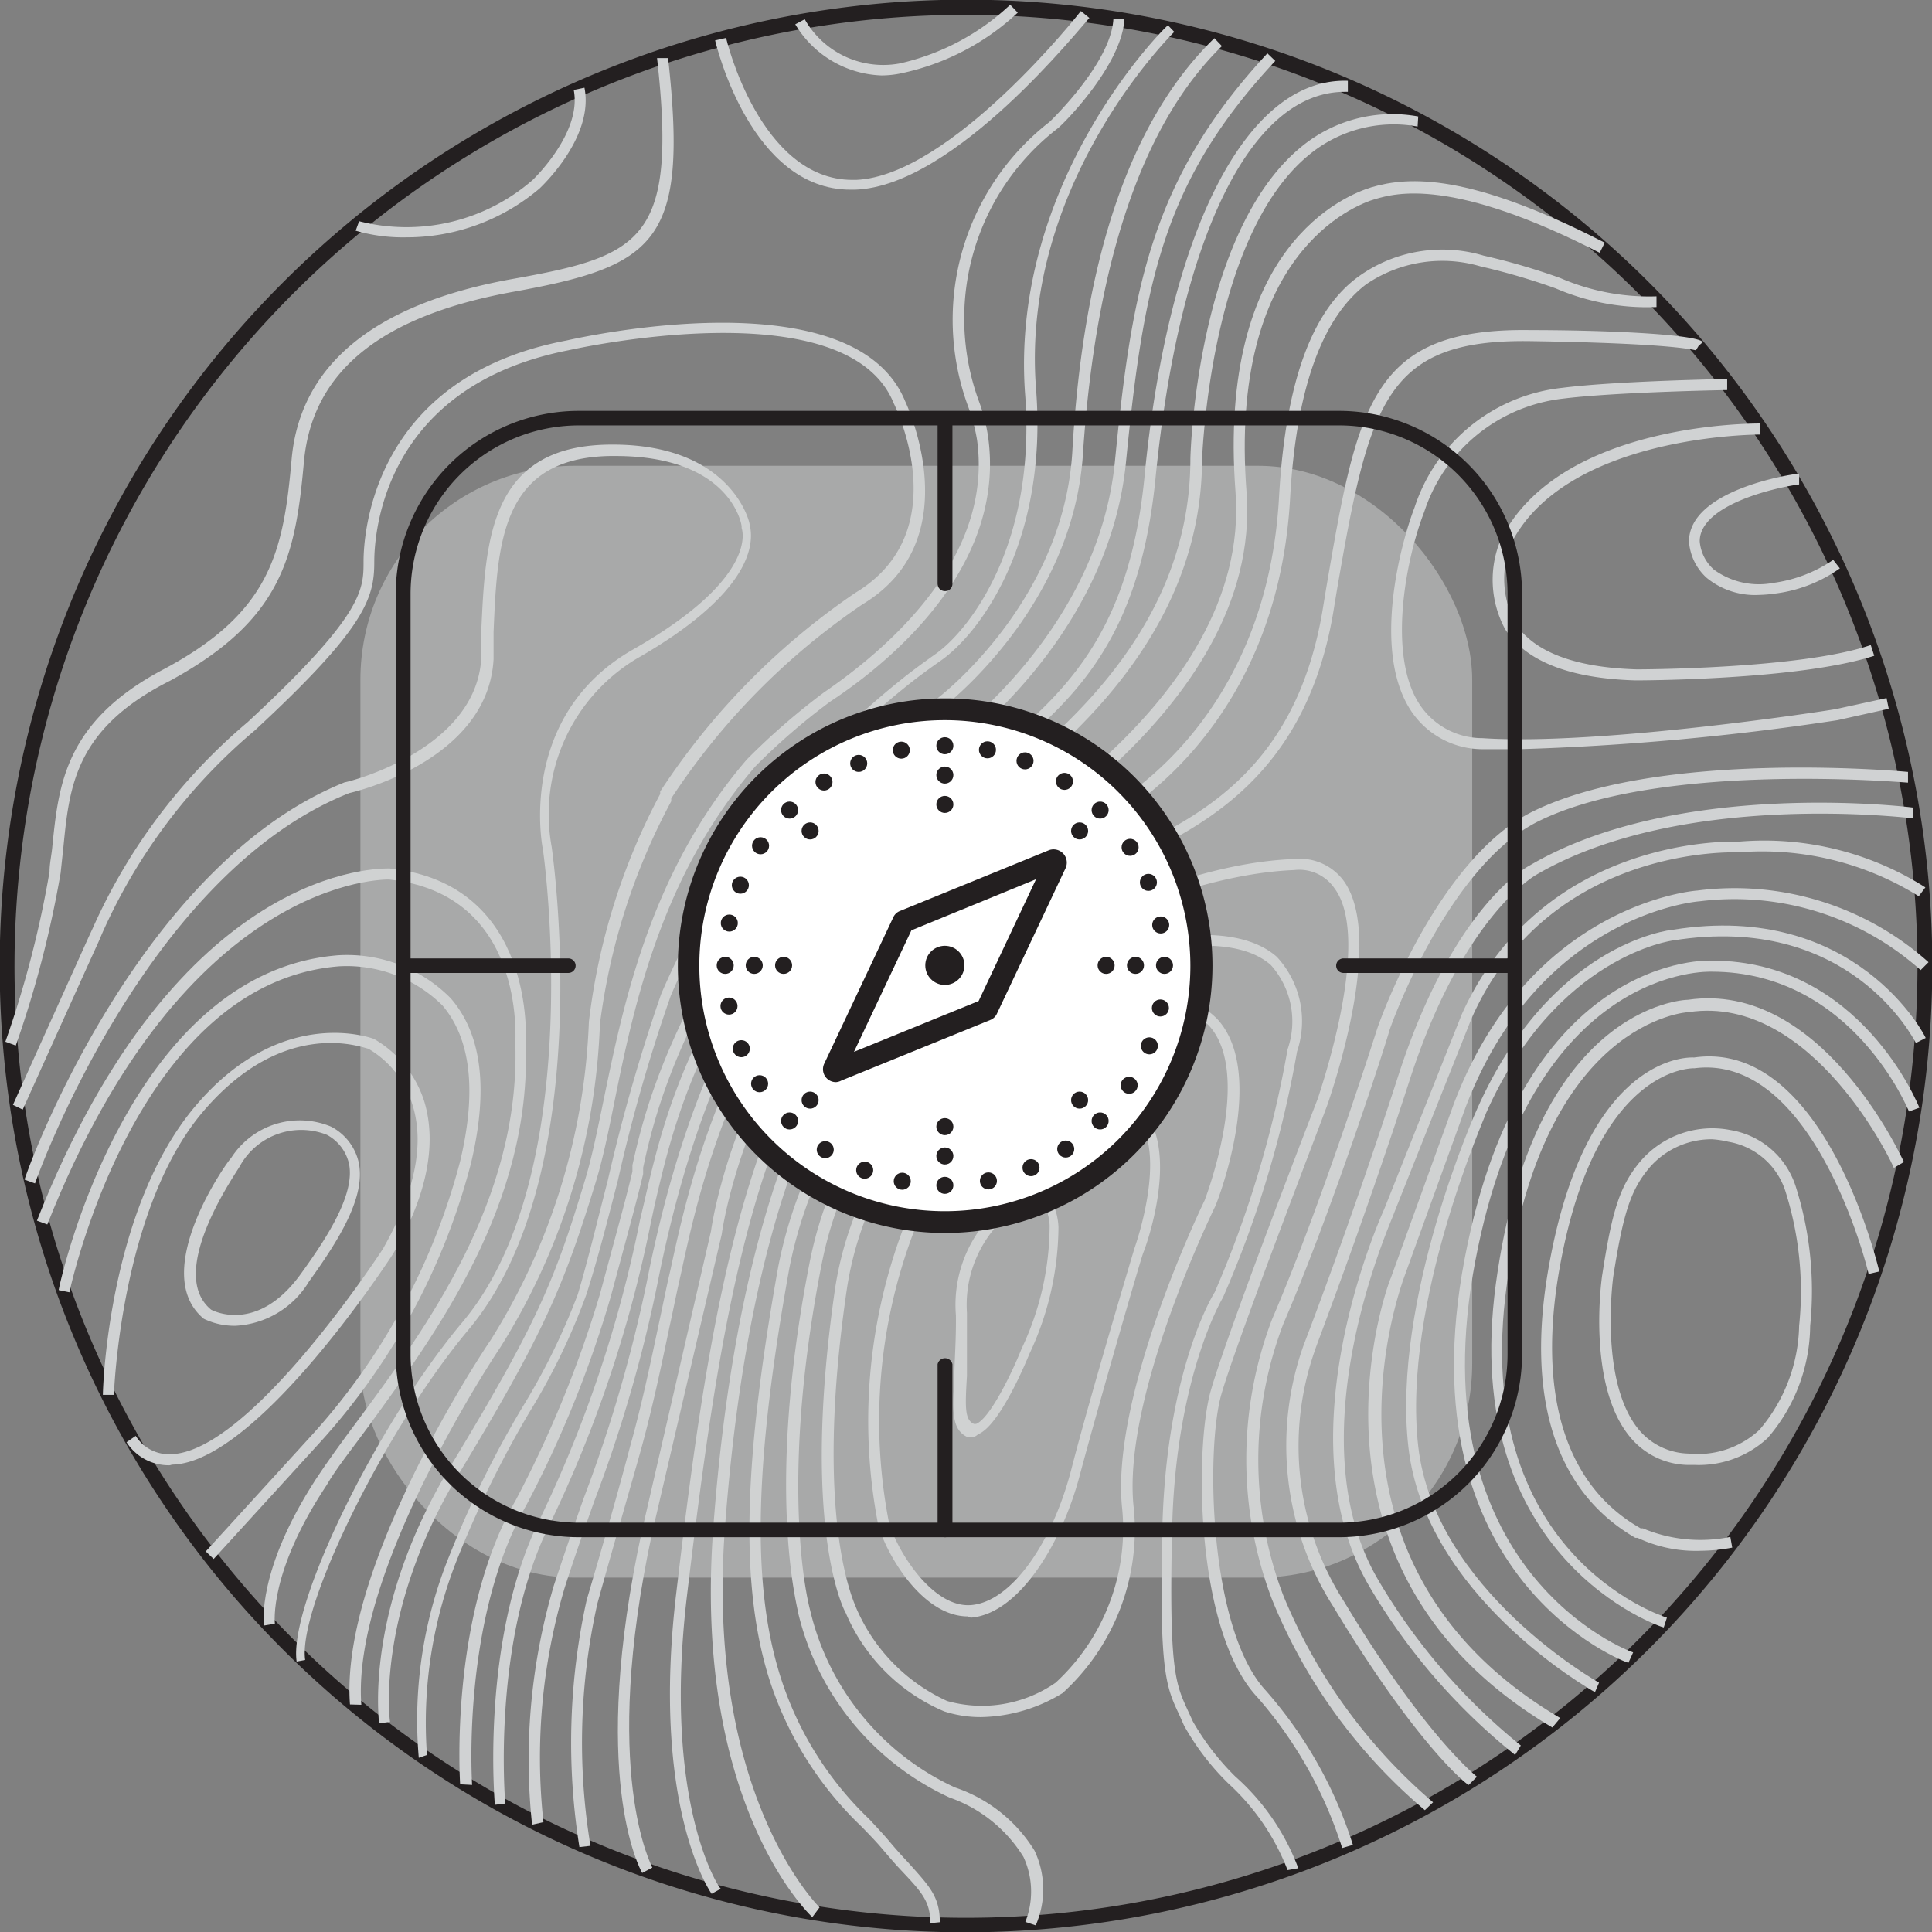 <svg xmlns="http://www.w3.org/2000/svg" viewBox="0 0 61.22 61.22"><rect x="0" y="0" width="61.22" height="61.22" fill="#808080" stroke="none"/><defs><style>.cls-1{isolation:isolate;}.cls-2,.cls-5{fill:#231f20;}.cls-3,.cls-4{fill:#d0d2d3;}.cls-4{opacity:0.5;}.cls-5{mix-blend-mode:multiply;}.cls-6{fill:#fff;}</style></defs><title>srv_8</title><g class="cls-1"><g id="Layer_3" data-name="Layer 3"><path class="cls-2" d="M30.6,61.22A30.62,30.62,0,1,1,61.22,30.6,30.66,30.66,0,0,1,30.6,61.22ZM30.6.46A30.15,30.15,0,1,0,60.75,30.6,30.17,30.17,0,0,0,30.6.46Z" transform="translate(0.01 0.01)"/><path class="cls-3" d="M12.86,7.51a5.37,5.37,0,0,1-1.6-.21L11.37,7A6.09,6.09,0,0,0,16.86,5.7s1.58-1.49,1.31-2.86l.34-.07c.31,1.57-1.35,3.12-1.42,3.19A6.5,6.5,0,0,1,12.86,7.51Z" transform="translate(0.01 0.01)"/><path class="cls-3" d="M.49,33.12.16,33a32.7,32.7,0,0,0,1.4-5.39c0-.27.07-.55.09-.82.2-1.94.4-3.94,3.52-5.59,3.39-1.8,3.8-3.71,4.06-6.65s2.54-4.92,7-5.72c4.08-.73,5.23-1.21,4.58-7l.35,0c.64,5.8-.35,6.58-4.87,7.4-4.23.76-6.41,2.53-6.67,5.4-.27,3-.69,5-4.24,6.93C2.38,23.07,2.19,24.89,2,26.82l-.09.84A33.72,33.72,0,0,1,.49,33.12Z" transform="translate(0.01 0.01)"/><path class="cls-3" d="M27.92,2.38A3.32,3.32,0,0,1,25.19.76l.3-.16A2.86,2.86,0,0,0,28.5,2,7.52,7.52,0,0,0,32,.14l.24.25a7.75,7.75,0,0,1-3.68,1.92A3.07,3.07,0,0,1,27.92,2.38Z" transform="translate(0.01 0.01)"/><path class="cls-3" d="M26.94,6C23.8,6,22.7,1.47,22.65,1.27L23,1.19c0,.05,1.08,4.5,4,4.5h.12c3-.13,7.08-5.29,7.12-5.35l.27.22C34.28.78,30.26,5.9,27.08,6Z" transform="translate(0.01 0.01)"/><path class="cls-3" d="M7.45,42a2.24,2.24,0,0,1-1-.22c-1.77-1.46.75-5,.86-5.09h0a2.58,2.58,0,0,1,3.17-1,1.7,1.7,0,0,1,.88,1.15c.22,1.08-.63,2.44-1.58,3.76A2.89,2.89,0,0,1,7.45,42Zm.17-5.11c0,.07-2.43,3.38-.94,4.6,0,0,1.44.81,2.84-1.13.87-1.2,1.72-2.54,1.53-3.49a1.39,1.39,0,0,0-.7-.92A2.22,2.22,0,0,0,7.62,36.89Z" transform="translate(0.01 0.01)"/><path class="cls-3" d="M5.37,46.42A1.59,1.59,0,0,1,4,45.69l.29-.2a1.24,1.24,0,0,0,1.08.58c2.52,0,6.71-6.44,6.75-6.5,1-1.76,1.33-3.29.95-4.54a3.09,3.09,0,0,0-1.41-1.81c-.1,0-2.63-1.07-5.24,2S3.6,44.13,3.6,44.19H3.25c0-.24.18-5.9,2.93-9.15s5.63-2.14,5.66-2.13a3.51,3.51,0,0,1,1.6,2c.4,1.35.07,3-1,4.82-.18.28-4.34,6.62-7,6.67Z" transform="translate(0.01 0.01)"/><path class="cls-3" d="M6.76,49.39l-.25-.24L9.93,45.4a20.73,20.73,0,0,0,4.64-8.61c.53-2.22.34-3.88-.56-4.94a4.31,4.31,0,0,0-3.28-1.24c-6.44.52-8.52,10.23-8.54,10.33l-.34-.07c0-.11,2.15-10.07,8.85-10.61a4.62,4.62,0,0,1,3.57,1.36c1,1.15,1.2,2.91.64,5.25a21,21,0,0,1-4.72,8.76Z" transform="translate(0.01 0.01)"/><path class="cls-3" d="M8.35,51.5c0-.07-.23-1.74,1.65-4.64.36-.55.82-1.18,1.32-1.85,2.18-2.94,5.15-7,5-11.94,0-.21.31-4.75-4-5.21-.07,0-6.45-.16-10.83,10.93l-.33-.12C5.64,27.32,12.07,27.51,12.34,27.51,17,28,16.65,33,16.65,33.07c.18,5.09-2.84,9.17-5,12.14-.51.7-1,1.3-1.31,1.84C8.5,49.82,8.7,51.43,8.7,51.44Z" transform="translate(0.01 0.01)"/><path class="cls-3" d="M9.39,52.64c-.26-1.79,2.54-7.52,5.25-10.75,4-4.74,2.57-14.91,2.55-15s-.82-4.22,2.86-6.32c4.06-2.31,3.44-3.84,3.44-3.85l0-.05c0-.09-.38-2.23-4-2.23h-.17c-3.45.06-3.57,2.74-3.69,5.58,0,.28,0,.57,0,.86-.18,3.21-4.39,4.2-4.57,4.24C4.56,27.7,1.13,37.39,1.1,37.49l-.33-.12c0-.1,3.51-9.93,10.14-12.59.07,0,4.16-1,4.33-3.93,0-.29,0-.57,0-.86.13-2.87.26-5.84,4-5.91s4.45,2.24,4.5,2.5.57,1.92-3.59,4.29a5.75,5.75,0,0,0-2.68,5.95c.06.43,1.45,10.43-2.63,15.3-2.61,3.11-5.42,8.79-5.18,10.47Z" transform="translate(0.01 0.01)"/><path class="cls-3" d="M11.08,54c-.33-4.39,4.26-11.26,4.46-11.55a20.39,20.39,0,0,0,3.11-10.08,20.4,20.4,0,0,1,2.26-7.22l0-.08a22.46,22.46,0,0,1,6.19-6.3c3.18-1.92,1.29-5.84,1.21-6C26.82,9.09,18.1,11.07,18,11.09c-5.85,1.15-6.15,5.78-6.15,6.7,0,1.14-.25,2.07-3.78,5.34a17.88,17.88,0,0,0-4.84,6.43l-.12.28C2.53,31.11.71,35.15.71,35.15L.4,35l2.4-5.32.13-.28a18.25,18.25,0,0,1,4.91-6.53c3.67-3.4,3.67-4.19,3.67-5.09s.31-5.84,6.43-7c.36-.08,9.09-2.06,10.73,1.92,0,0,2.1,4.36-1.35,6.44a22,22,0,0,0-6.06,6.15l0,.09A20.33,20.33,0,0,0,19,32.44a20.61,20.61,0,0,1-3.16,10.25c-.05.07-4.72,7.06-4.4,11.32Z" transform="translate(0.01 0.01)"/><path class="cls-3" d="M55.75,18.84a2.42,2.42,0,0,1-1.68-.54,1.71,1.71,0,0,1-.56-1.15C53.51,15.5,56.82,15,57,15l0,.34c-.88.12-3.15.68-3.15,1.8a1.34,1.34,0,0,0,.45.9,2.42,2.42,0,0,0,1.88.42,4.4,4.4,0,0,0,1.9-.73l.21.27a4.49,4.49,0,0,1-2.07.8A4,4,0,0,1,55.75,18.84Z" transform="translate(0.01 0.01)"/><path class="cls-3" d="M51.82,21.55h0c-2.1-.06-3.49-.61-4.14-1.63a3.29,3.29,0,0,1-.14-2.82c1.84-3.72,8-3.69,8.23-3.69v.35c-.08,0-6.17,0-7.91,3.48A3,3,0,0,0,48,19.73c.59.92,1.89,1.41,3.85,1.47,0,0,5.16,0,7.42-.77l.11.34C57,21.54,52,21.55,51.82,21.55Z" transform="translate(0.01 0.01)"/><path class="cls-3" d="M48.13,23.73c-.42,0-.82,0-1.18,0a2.72,2.72,0,0,1-2.27-1.25c-1.21-1.89-.31-5.26.13-6.4a5.54,5.54,0,0,1,4.68-3.8c1.72-.22,5.2-.28,5.23-.28v.35s-3.5.06-5.19.27a5.25,5.25,0,0,0-4.41,3.59c-.59,1.52-1.16,4.52-.16,6.08a2.38,2.38,0,0,0,2,1.09c3.74.25,11.12-.9,11.2-.92l1.61-.35.07.34-1.62.36A83.66,83.66,0,0,1,48.13,23.73Z" transform="translate(0.01 0.01)"/><path class="cls-3" d="M53.7,46.41h-.22a2.43,2.43,0,0,1-1.85-.9c-1.36-1.66-.89-5-.87-5.12.31-2,.54-2.8,1.2-3.59a3,3,0,0,1,2.87-1,2.62,2.62,0,0,1,2.06,1.78A10.93,10.93,0,0,1,57.35,42,5.51,5.51,0,0,1,56,45.56,3.21,3.21,0,0,1,53.7,46.41Zm.54-10.32a2.6,2.6,0,0,0-2,.92c-.57.69-.81,1.39-1.13,3.43,0,0-.46,3.3.8,4.84a2.11,2.11,0,0,0,1.6.77,2.86,2.86,0,0,0,2.23-.75A5.23,5.23,0,0,0,57,42a10.51,10.51,0,0,0-.44-4.28h0a2.3,2.3,0,0,0-1.8-1.55A3.05,3.05,0,0,0,54.24,36.09Z" transform="translate(0.01 0.01)"/><path class="cls-3" d="M53.88,49.13a4.32,4.32,0,0,1-2-.41l-.07,0c-2.56-1.48-3.5-4.5-2.72-8.72,1.22-6.64,4.44-6.51,4.58-6.5,4.08-.59,5.8,6.48,5.87,6.78l-.34.08c0-.07-1.71-7-5.51-6.52-.08,0-3.1-.08-4.26,6.22-.75,4.06.14,7,2.55,8.36l.07,0a4.71,4.71,0,0,0,2.77.27l.06.34A5.61,5.61,0,0,1,53.88,49.13Z" transform="translate(0.01 0.01)"/><path class="cls-3" d="M52.71,51.56c-.07,0-6.5-2.15-5.32-10.89s5.89-9,6.09-9c4.18-.61,6.73,4.91,6.84,5.14L60,37c0-.06-2.56-5.52-6.49-4.94-.06,0-4.64.26-5.78,8.69s4.83,10.42,5.08,10.5Z" transform="translate(0.01 0.01)"/><path class="cls-3" d="M51.59,52.68c-.07,0-7.13-2.63-5.19-12.8,1.85-9.73,7.77-9.46,7.84-9.45,4.71,0,6.55,4.61,6.57,4.66l-.33.12s-1.78-4.43-6.25-4.43c-.07,0-5.7-.24-7.49,9.16-1.88,9.87,4.9,12.39,5,12.41Z" transform="translate(0.01 0.01)"/><path class="cls-3" d="M50.53,53.61c-.22-.12-5.37-3.07-5.91-7.75s2.15-10.68,2.18-10.74c2.32-5.21,6.05-5.66,6.21-5.67,5.8-.93,8,3.39,8,3.43l-.31.16c-.09-.17-2.14-4.14-7.69-3.25,0,0-3.7.46-5.93,5.47,0,.06-2.67,6-2.15,10.56s5.68,7.46,5.73,7.49Z" transform="translate(0.01 0.01)"/><path class="cls-3" d="M49.18,54.73C40.6,49.66,44,40.58,44.06,40.49l2-5.53c2.41-6.35,7.66-6.75,7.71-6.75a9.22,9.22,0,0,1,7.33,2.27l-.25.25a8.86,8.86,0,0,0-7-2.18c-.06,0-5.09.4-7.42,6.53l-2,5.53c0,.09-3.36,8.9,5,13.82Z" transform="translate(0.01 0.01)"/><path class="cls-3" d="M48,55.6a19.49,19.49,0,0,1-4.63-5.36c-2.8-4.8.45-11.86.48-11.93l2.46-6.18c2.6-5.75,8.72-5.47,8.78-5.47A9.53,9.53,0,0,1,61,28.11l-.21.28A9.37,9.37,0,0,0,55.07,27c-.07,0-6-.26-8.45,5.26l-2.46,6.18c0,.08-3.21,7-.5,11.61a19.3,19.3,0,0,0,4.52,5.25Z" transform="translate(0.01 0.01)"/><path class="cls-3" d="M46.53,56.55c-.06,0-1.68-1.31-4.29-5.65a9.48,9.48,0,0,1-.94-8.29s1.5-3.88,3-8.54c1.73-5.35,4.07-6.61,4.17-6.66,4.7-2.76,12.07-1.84,12.14-1.83l0,.34c-.08,0-7.32-.91-11.94,1.79,0,0-2.31,1.27-4,6.47-1.51,4.67-3,8.52-3,8.56a9.14,9.14,0,0,0,.91,8c2.57,4.27,4.2,5.54,4.21,5.55Z" transform="translate(0.01 0.01)"/><path class="cls-3" d="M45.14,57.35a17.2,17.2,0,0,1-4.84-6.67,12.48,12.48,0,0,1,0-8.89c1.6-3.72,3.31-9.15,3.33-9.2.07-.23,1.94-5.47,5-6.92,4-1.92,11.5-1.25,11.82-1.22l0,.34c-.08,0-7.76-.68-11.64,1.19C45.86,27.37,44,32.64,44,32.7s-1.73,5.49-3.34,9.23a12.07,12.07,0,0,0,0,8.63,17.24,17.24,0,0,0,4.74,6.54Z" transform="translate(0.01 0.01)"/><path class="cls-3" d="M30.83,45.53a.48.48,0,0,1-.18,0c-.51-.24-.48-.81-.42-1.86,0-.53.06-1.19.05-2A4.08,4.08,0,0,1,32,38,1,1,0,0,1,33,37.78c.49.24.53,1,.53,1.11a9.55,9.55,0,0,1-.92,4c-.09.22-.94,2.28-1.63,2.55A.38.38,0,0,1,30.83,45.53Zm1.89-7.47a1.15,1.15,0,0,0-.57.25h0a3.76,3.76,0,0,0-1.52,3.28c0,.84,0,1.51,0,2-.06,1-.07,1.39.22,1.52,0,0,0,0,.07,0,.42-.16,1.11-1.55,1.44-2.38a9.15,9.15,0,0,0,.89-3.89c0-.18-.08-.68-.33-.81A.4.4,0,0,0,32.72,38.06Z" transform="translate(0.01 0.01)"/><path class="cls-3" d="M30.66,51.21c-1.49,0-2.64-2.08-2.85-2.94A17.31,17.31,0,0,1,28.58,39a7.24,7.24,0,0,1,5.11-4.42h0a2.51,2.51,0,0,1,2.53.59c1.16,1.39.06,4.38,0,4.51s-1.35,4.58-2,7c-.56,2.18-1.93,4.45-3.47,4.57Zm3.88-16.4a3.69,3.69,0,0,0-.78.08h0a6.84,6.84,0,0,0-4.84,4.2,16.89,16.89,0,0,0-.77,9.1c.21.84,1.36,2.77,2.62,2.66s2.56-1.94,3.17-4.31,2-7,2-7,1.08-3,.05-4.18A1.76,1.76,0,0,0,34.54,34.81Z" transform="translate(0.01 0.01)"/><path class="cls-3" d="M31.06,54.4a3.74,3.74,0,0,1-1.15-.18,5.89,5.89,0,0,1-3.12-3.12c-.06-.09-1.43-2.73-.34-10.27a10.92,10.92,0,0,1,8.37-9c1.77-.49,3-.33,3.76.47,1.55,1.72,0,5.74-.08,5.91s-3,6.14-2.58,9.6a7,7,0,0,1-2.26,5.83A5.08,5.08,0,0,1,31.06,54.4Zm5.56-22.54a6.46,6.46,0,0,0-1.71.27h0a10.54,10.54,0,0,0-8.09,8.74c-1.08,7.4.29,10,.3,10.07A5.72,5.72,0,0,0,30,53.89a4.09,4.09,0,0,0,3.44-.58,6.63,6.63,0,0,0,2.11-5.5c-.39-3.56,2.49-9.53,2.61-9.78,0,0,1.55-4,.14-5.54A2.18,2.18,0,0,0,36.62,31.86Z" transform="translate(0.01 0.01)"/><path class="cls-3" d="M32.81,61l-.33-.11a2.61,2.61,0,0,0-.06-2.06,4.5,4.5,0,0,0-2.34-1.88,8.65,8.65,0,0,1-4.8-5.86c0-.13-1.06-3.81.36-11.07,1.53-7.85,9.49-9.91,9.57-9.93s3.64-1.19,5.24.22a3,3,0,0,1,.64,3,33.89,33.89,0,0,1-2.35,7.8s-1.51,2.5-1.61,7.39c-.1,4.39.11,4.84.49,5.67l.17.37a8.13,8.13,0,0,0,1.34,1.74,7.28,7.28,0,0,1,2,2.91l-.34.06a7.24,7.24,0,0,0-1.87-2.74,8.06,8.06,0,0,1-1.41-1.84l-.16-.36c-.41-.87-.63-1.35-.53-5.82.11-5,1.59-7.45,1.66-7.55a34.07,34.07,0,0,0,2.31-7.7,2.68,2.68,0,0,0-.53-2.67c-1.45-1.28-4.88-.16-4.92-.15s-7.83,2-9.32,9.66c-1.4,7.18-.37,10.9-.36,10.93a8.27,8.27,0,0,0,4.59,5.62,4.73,4.73,0,0,1,2.52,2A2.87,2.87,0,0,1,32.81,61Z" transform="translate(0.01 0.01)"/><path class="cls-3" d="M29.47,60.93c0-.7-.29-1-.94-1.69-.17-.18-.36-.4-.58-.66s-.42-.46-.65-.7a11.13,11.13,0,0,1-3-4.9c-.85-2.91-.74-6.75.35-12.85a14.08,14.08,0,0,1,7.11-9.68c3.53-2,6.63-3.14,9.24-3.24a1.73,1.73,0,0,1,1.56.68c1.34,1.83-.4,6.76-.47,7s-2.91,7.58-3.4,9.29-.4,7.43,1.41,9.38a13.57,13.57,0,0,1,2.76,4.89l-.34.1a13.36,13.36,0,0,0-2.67-4.76c-2-2.11-2-7.92-1.5-9.71s3.29-9,3.41-9.31c0-.05,1.75-5,.51-6.64A1.35,1.35,0,0,0,41,27.56c-1.75.07-4.75.68-9.08,3.2A13.72,13.72,0,0,0,25,40.19c-1.08,6-1.19,9.84-.35,12.7a10.72,10.72,0,0,0,2.89,4.75c.23.25.45.48.65.72s.41.47.58.65c.66.74,1,1.07,1,1.89Z" transform="translate(0.01 0.01)"/><path class="cls-3" d="M25.73,60.74c-.15-.14-3.78-3.65-3.14-12.31.66-9,2.73-13.2,3.58-14.56A20.6,20.6,0,0,1,33,28.16c.53-.27,1.11-.52,1.71-.78,2.94-1.28,6.27-2.73,7.18-8l.12-.73c1-5.85,1.43-8.28,6.49-8.2,2.37,0,5.24.13,5.45.38l-.26.23.13-.12-.09.15c-.05,0-.63-.22-5.24-.29s-5.11,1.94-6.14,7.91l-.12.73c-.94,5.43-4.51,7-7.38,8.22-.6.27-1.17.51-1.69.78a19.84,19.84,0,0,0-6.66,5.59c-.85,1.34-2.88,5.42-3.54,14.4-.62,8.48,3,12,3,12Z" transform="translate(0.01 0.01)"/><path class="cls-3" d="M22.54,60c-.08-.11-1.92-2.84-1.12-9.54.83-7.06,1.74-13.24,4.28-17.53s9.06-7.17,9.12-7.2,5.29-2.55,5.7-10c.2-3.53,1-5.9,2.55-7A4.55,4.55,0,0,1,47,8.09a20.92,20.92,0,0,1,2.43.71,7.08,7.08,0,0,0,3.05.58l0,.34a7.34,7.34,0,0,1-3.19-.59,20.79,20.79,0,0,0-2.39-.7A4.28,4.28,0,0,0,43.28,9c-1.41,1.07-2.22,3.35-2.41,6.78C40.44,23.45,35,26.06,35,26.09s-6.48,2.85-9,7.06-3.4,10.38-4.24,17.39c-.78,6.55,1,9.27,1.07,9.3Z" transform="translate(0.01 0.01)"/><path class="cls-3" d="M20.34,59.34c-.07-.12-1.7-3.08,0-10.88L22.52,39c0-.06,1.1-7.94,8-11.81.1-.05,9.14-4.78,8.62-11.61-.59-7.81,3.5-9.41,4.32-9.66,1.18-.34,3.08-.45,7.38,1.76L50.68,8C46,5.6,44.22,6.11,43.56,6.3s-4.65,1.75-4.07,9.29c.53,7.06-8.71,11.9-8.81,12C23.94,31.32,22.87,39,22.86,39.1l-2.2,9.44c-1.65,7.64,0,10.6,0,10.63Z" transform="translate(0.01 0.01)"/><path class="cls-3" d="M18.35,58.52a21,21,0,0,1,.23-7.83c.41-1.39,1-3.42,1.38-4.88.36-1.28.64-2.61.91-3.89.1-.46.19-.91.29-1.37l.07-.3c.56-2.59,1.73-8,5.94-11.92.72-.67,1.76-1.47,2.6-2.12L30,26l.59-.45c2.49-1.86,7.11-5.32,7.12-11,0-.3.23-7.16,3.47-9.87a4.53,4.53,0,0,1,3.75-1L44.91,4a4.21,4.21,0,0,0-3.48.93c-3.11,2.6-3.34,9.53-3.35,9.6,0,5.91-4.9,9.57-7.25,11.33l-.58.44-.27.2c-.83.65-1.86,1.45-2.57,2.11-4.13,3.86-5.29,9.18-5.84,11.73l-.07.31c-.1.45-.19.91-.29,1.36-.27,1.29-.55,2.62-.91,3.92-.41,1.46-1,3.49-1.38,4.87a20.14,20.14,0,0,0-.22,7.68Z" transform="translate(0.01 0.01)"/><path class="cls-3" d="M16.85,57.81a19.5,19.5,0,0,1,.69-7.58c.33-1,.64-1.9.94-2.75a45.06,45.06,0,0,0,2-6.84c1.28-6.5,3.61-11,7.12-13.89.82-.66,1.59-1.24,2.34-1.79,3.34-2.5,5.75-4.31,6.31-9.8C37,7.27,39.51,2.44,42.7,2.55V2.9h-.1c-3,0-5.26,4.69-6,12.3-.58,5.64-3,7.48-6.46,10-.74.56-1.51,1.13-2.32,1.79-3.44,2.8-5.73,7.27-7,13.69a44.14,44.14,0,0,1-2,6.88c-.3.85-.61,1.72-.94,2.75a18.91,18.91,0,0,0-.67,7.42Z" transform="translate(0.01 0.01)"/><path class="cls-3" d="M15.67,57.18c0-.06-.46-5.16,1.4-9a39.69,39.69,0,0,0,3.2-9.53l.13-.55c.74-3.21,1.86-8,9.24-14.39.07-.05,5.13-3.48,5.68-9.11.53-5.38,1.12-8.93,4.83-12.92l.25.24c-3.51,3.77-4.16,6.91-4.73,12.71S29.91,24,29.85,24c-7.27,6.26-8.38,11-9.12,14.19l-.12.56a40,40,0,0,1-3.23,9.6C15.56,52.08,16,57.09,16,57.14Z" transform="translate(0.01 0.01)"/><path class="cls-3" d="M14.57,56.53c0-.05-.36-5.31,1.76-9A36,36,0,0,0,19,41l.3-1.11c.27-1,.58-2.13.73-2.78l0-.2c.42-1.87,1.69-7.57,9.52-14.69.06,0,4.14-3.08,4.42-7.93.35-6.13,1.86-10.53,4.5-13.09l.24.25c-2.53,2.46-4,6.91-4.4,12.86-.29,5-4.5,8.15-4.54,8.18-7.74,7-9,12.65-9.4,14.5l0,.2c-.15.65-.46,1.79-.73,2.79l-.3,1.11a35.16,35.16,0,0,1-2.68,6.61c-2.06,3.64-1.71,8.8-1.71,8.85Z" transform="translate(0.01 0.01)"/><path class="cls-3" d="M13.26,55.69a13.84,13.84,0,0,1,1-6.48,32.57,32.57,0,0,1,2.26-4.59A21,21,0,0,0,18.3,41c.3-1,.61-2.29.95-3.61a55.74,55.74,0,0,1,1.69-5.9,25.77,25.77,0,0,1,7.49-9.87c.4-.33.83-.64,1.21-.91,1.14-.81,3.2-3.59,2.83-8.27C32,5.71,36.91.84,37,.79L37.2,1c-.05.05-4.89,4.81-4.38,11.32.38,4.83-1.78,7.73-3,8.59-.37.26-.8.57-1.19.89a25.41,25.41,0,0,0-7.38,9.73,52,52,0,0,0-1.68,5.86c-.34,1.32-.66,2.57-1,3.62a20.41,20.41,0,0,1-1.81,3.74,33.56,33.56,0,0,0-2.24,4.54,14,14,0,0,0-1,6.31Z" transform="translate(0.01 0.01)"/><path class="cls-3" d="M12,54.6c0-.15-.47-3.63,2.26-8.14s3.3-5.85,4.28-9.12c.21-.7.38-1.54.58-2.51.62-3,1.47-7.21,4.54-10.78a21.69,21.69,0,0,1,2.44-2.12c2-1.37,5.37-4.24,4.85-8a5.68,5.68,0,0,0-.29-1.08,7.94,7.94,0,0,1,2.59-9S35.19,2,35.27.6l.35,0c-.09,1.49-2,3.39-2.13,3.47A7.61,7.61,0,0,0,31,12.68a5.52,5.52,0,0,1,.3,1.15c.56,4-2.89,7-5,8.39a20.58,20.58,0,0,0-2.38,2.06c-3,3.5-3.85,7.62-4.46,10.62-.2,1-.37,1.82-.59,2.54-1,3.25-1.62,4.76-4.31,9.2s-2.22,7.88-2.21,7.91Z" transform="translate(0.01 0.01)"/><rect class="cls-4" x="11.42" y="14.76" width="35.23" height="35.23" rx="6.78"/><path class="cls-5" d="M42.42,48.7H18.33a5.8,5.8,0,0,1-5.8-5.8V18.81a5.8,5.8,0,0,1,5.8-5.8H42.42a5.8,5.8,0,0,1,5.8,5.8V42.9A5.8,5.8,0,0,1,42.42,48.7ZM18.33,13.47A5.34,5.34,0,0,0,13,18.81V42.9a5.34,5.34,0,0,0,5.34,5.34H42.42a5.34,5.34,0,0,0,5.34-5.34V18.81a5.34,5.34,0,0,0-5.34-5.34Z" transform="translate(0.01 0.01)"/><path class="cls-2" d="M29.93,48.7a.23.23,0,0,1-.23-.23V43.22a.24.24,0,0,1,.47,0v5.25A.23.23,0,0,1,29.93,48.7Z" transform="translate(0.01 0.01)"/><path class="cls-2" d="M29.93,18.72a.23.23,0,0,1-.23-.23V13.24a.24.24,0,0,1,.47,0v5.25A.23.23,0,0,1,29.93,18.72Z" transform="translate(0.01 0.01)"/><path class="cls-2" d="M47.82,30.82H42.56a.23.23,0,0,1,0-.46h5.26a.23.23,0,0,1,0,.46Z" transform="translate(0.01 0.01)"/><path class="cls-2" d="M18,30.82H12.76a.23.23,0,1,1,0-.46H18a.23.23,0,0,1,0,.46Z" transform="translate(0.01 0.01)"/><circle class="cls-6" cx="29.94" cy="30.59" r="8.13"/><path class="cls-2" d="M29.93,39.06a8.47,8.47,0,1,1,8.48-8.47A8.48,8.48,0,0,1,29.93,39.06Zm0-16.25a7.78,7.78,0,1,0,7.78,7.78A7.79,7.79,0,0,0,29.93,22.81Z" transform="translate(0.01 0.01)"/><path class="cls-6" d="M31.23,32l-4.72,1.93a.07.07,0,0,1-.09-.09l2.18-4.61,0,0,4.73-1.92a.06.06,0,0,1,.08.08L31.27,32S31.25,32,31.23,32Z" transform="translate(0.01 0.01)"/><path class="cls-2" d="M26.48,34.28a.41.41,0,0,1-.37-.59l2.18-4.62a.39.39,0,0,1,.21-.21l4.73-1.93a.42.42,0,0,1,.53.56l-2.18,4.62a.38.38,0,0,1-.21.2h0l-4.72,1.92A.42.42,0,0,1,26.48,34.28Zm-.1-.68h0Zm2.49-4.13-1.82,3.85L31,31.71l1.82-3.86ZM31,31.81h0Z" transform="translate(0.01 0.01)"/><circle class="cls-2" cx="29.94" cy="30.59" r="0.62"/><circle class="cls-2" cx="29.94" cy="23.63" r="0.27"/><circle class="cls-2" cx="29.94" cy="24.56" r="0.27"/><circle class="cls-2" cx="29.94" cy="25.49" r="0.27"/><circle class="cls-2" cx="29.94" cy="35.7" r="0.27"/><circle class="cls-2" cx="29.94" cy="36.63" r="0.27"/><circle class="cls-2" cx="29.94" cy="37.56" r="0.27"/><circle class="cls-2" cx="22.98" cy="30.59" r="0.27"/><circle class="cls-2" cx="23.9" cy="30.59" r="0.27"/><circle class="cls-2" cx="24.83" cy="30.59" r="0.27"/><circle class="cls-2" cx="35.05" cy="30.59" r="0.27"/><circle class="cls-2" cx="35.98" cy="30.59" r="0.27"/><circle class="cls-2" cx="36.9" cy="30.59" r="0.27"/><circle class="cls-2" cx="25.02" cy="35.52" r="0.27"/><circle class="cls-2" cx="25.67" cy="34.86" r="0.27"/><circle class="cls-2" cx="34.21" cy="26.33" r="0.27"/><circle class="cls-2" cx="34.86" cy="25.67" r="0.27"/><circle class="cls-2" cx="34.86" cy="35.52" r="0.27"/><circle class="cls-2" cx="34.21" cy="34.86" r="0.27"/><circle class="cls-2" cx="25.67" cy="26.33" r="0.27"/><circle class="cls-2" cx="25.02" cy="25.67" r="0.27"/><circle class="cls-2" cx="36.77" cy="31.94" r="0.27"/><circle class="cls-2" cx="23.11" cy="29.25" r="0.27"/><circle class="cls-2" cx="35.78" cy="34.39" r="0.27"/><circle class="cls-2" cx="24.1" cy="26.8" r="0.27"/><circle class="cls-2" cx="36.42" cy="33.14" r="0.27"/><circle class="cls-2" cx="23.46" cy="28.05" r="0.27"/><circle class="cls-2" cx="31.29" cy="23.76" r="0.27"/><circle class="cls-2" cx="28.59" cy="37.43" r="0.27"/><circle class="cls-2" cx="33.73" cy="24.76" r="0.27"/><circle class="cls-2" cx="26.15" cy="36.43" r="0.27"/><circle class="cls-2" cx="32.48" cy="24.11" r="0.27"/><circle class="cls-2" cx="27.4" cy="37.08" r="0.27"/><circle class="cls-2" cx="26.11" cy="24.78" r="0.27"/><circle class="cls-2" cx="33.77" cy="36.41" r="0.27"/><circle class="cls-2" cx="28.56" cy="23.77" r="0.27"/><circle class="cls-2" cx="31.32" cy="37.42" r="0.27"/><circle class="cls-2" cx="27.21" cy="24.19" r="0.27"/><circle class="cls-2" cx="32.67" cy="37" r="0.27"/><circle class="cls-2" cx="35.81" cy="26.85" r="0.27"/><circle class="cls-2" cx="24.07" cy="34.34" r="0.27"/><circle class="cls-2" cx="36.78" cy="29.31" r="0.27"/><circle class="cls-2" cx="23.1" cy="31.88" r="0.27"/><circle class="cls-2" cx="36.39" cy="27.96" r="0.27"/><circle class="cls-2" cx="23.49" cy="33.23" r="0.27"/></g></g></svg>